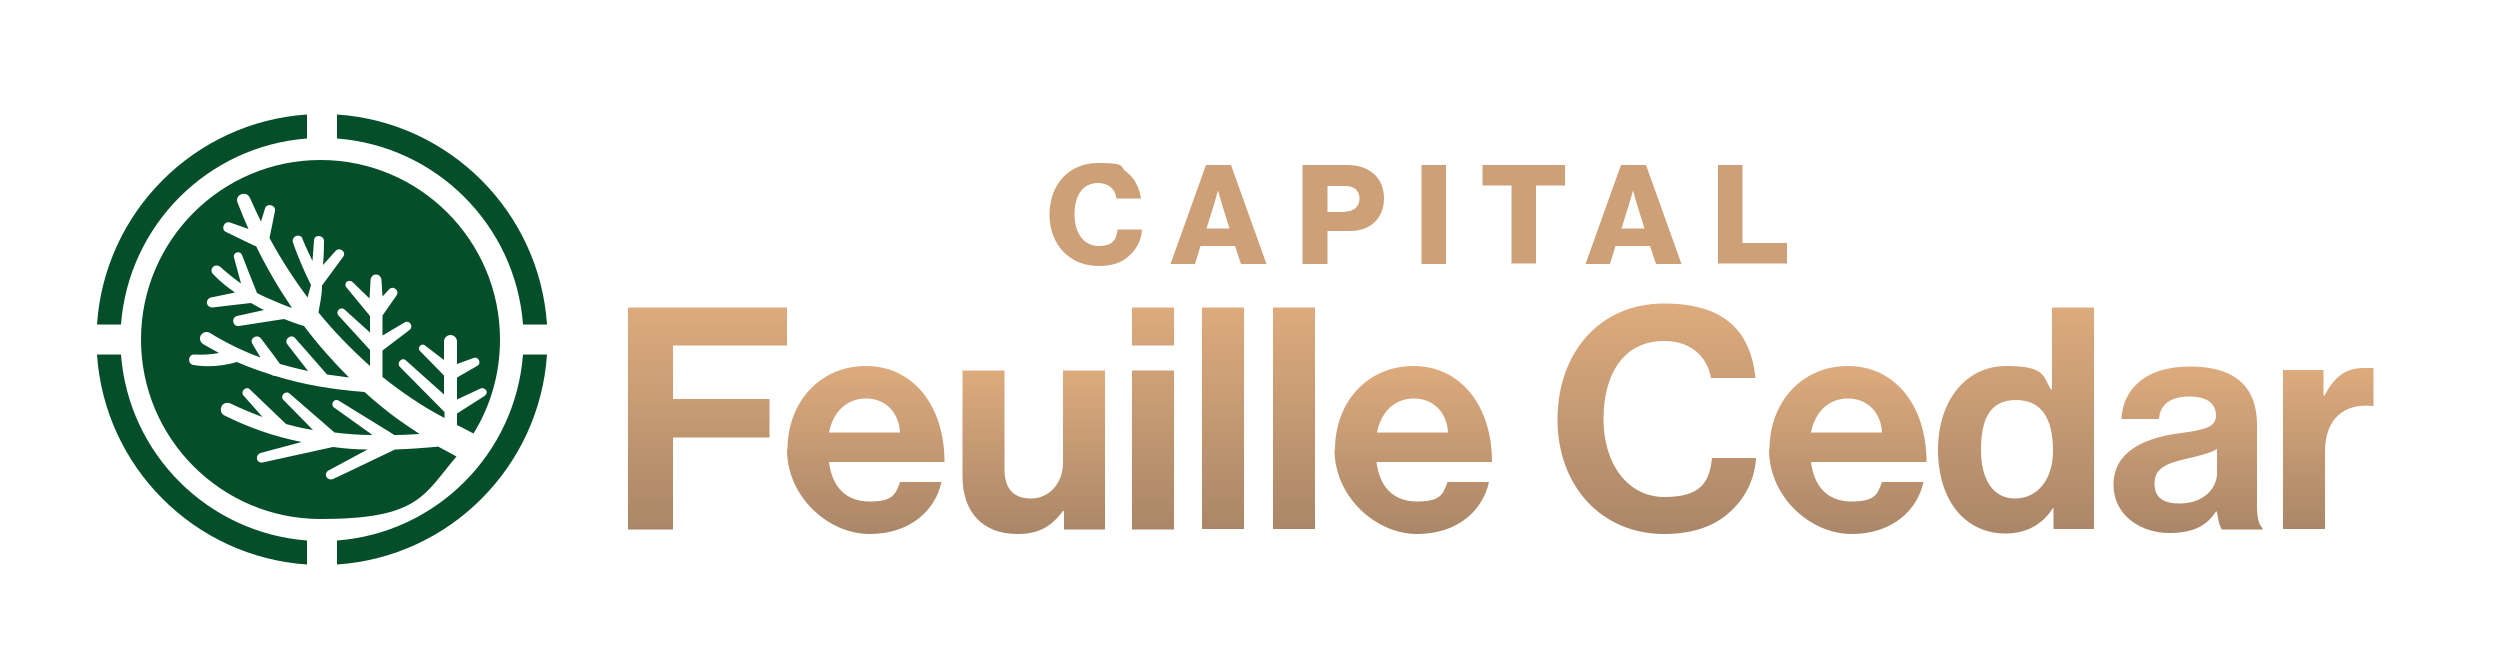 <?xml version="1.0" encoding="UTF-8"?>
<svg xmlns="http://www.w3.org/2000/svg" xmlns:xlink="http://www.w3.org/1999/xlink" version="1.1" viewBox="0 0 500 129">
  <defs>
    <style>
      .cls-1 {
        fill: url(#linear-gradient-8);
      }

      .cls-2 {
        fill: url(#linear-gradient-7);
      }

      .cls-3 {
        fill: url(#linear-gradient-5);
      }

      .cls-4 {
        fill: url(#linear-gradient-6);
      }

      .cls-5 {
        fill: url(#linear-gradient-9);
      }

      .cls-6 {
        fill: url(#linear-gradient-4);
      }

      .cls-7 {
        fill: url(#linear-gradient-3);
      }

      .cls-8 {
        fill: url(#linear-gradient-2);
      }

      .cls-9 {
        fill: url(#linear-gradient);
      }

      .cls-10 {
        fill: url(#linear-gradient-10);
      }

      .cls-11 {
        fill: url(#linear-gradient-11);
      }

      .cls-12 {
        fill: url(#linear-gradient-12);
      }

      .cls-13 {
        fill: #cea078;
      }

      .cls-14 {
        fill: #044f2a;
      }
    </style>
    <linearGradient id="linear-gradient" x1="141.5" y1="61.5" x2="141.5" y2="105.9" gradientUnits="userSpaceOnUse">
      <stop offset="0" stop-color="#ddab7d"/>
      <stop offset="1" stop-color="#aa8668"/>
    </linearGradient>
    <linearGradient id="linear-gradient-2" x1="173.2" y1="73.2" x2="173.2" y2="106.8" xlink:href="#linear-gradient"/>
    <linearGradient id="linear-gradient-3" x1="206.7" y1="74.1" x2="206.7" y2="106.7" xlink:href="#linear-gradient"/>
    <linearGradient id="linear-gradient-4" x1="230.6" x2="230.6" xlink:href="#linear-gradient"/>
    <linearGradient id="linear-gradient-5" x1="244.7" x2="244.7" xlink:href="#linear-gradient"/>
    <linearGradient id="linear-gradient-6" x1="258.8" x2="258.8" xlink:href="#linear-gradient"/>
    <linearGradient id="linear-gradient-7" x1="282.7" y1="73.2" x2="282.7" y2="106.8" xlink:href="#linear-gradient"/>
    <linearGradient id="linear-gradient-8" x1="331.3" y1="60.7" x2="331.3" y2="106.8" xlink:href="#linear-gradient"/>
    <linearGradient id="linear-gradient-9" x1="369.6" y1="73.2" x2="369.6" y2="106.8" xlink:href="#linear-gradient"/>
    <linearGradient id="linear-gradient-10" x1="403.2" x2="403.2" y2="106.8" xlink:href="#linear-gradient"/>
    <linearGradient id="linear-gradient-11" x1="437.6" y1="73.3" x2="437.6" y2="106.6" xlink:href="#linear-gradient"/>
    <linearGradient id="linear-gradient-12" x1="465.7" y1="73.7" x2="465.7" y2="105.9" xlink:href="#linear-gradient"/>
  </defs>
  <!-- Generator: Adobe Illustrator 28.6.0, SVG Export Plug-In . SVG Version: 1.2.0 Build 709)  -->
  <g>
    <g id="Layer_1">
      <g>
        <path class="cls-14" d="M87.9,89.3c-3.1.3-6,.5-8.9.6-1.7.8-12.3,5.9-12.4,5.9-.5.2-1.1,0-1.3-.4-.3-.5,0-1.1.4-1.3l7.8-4.2c-2.4,0-4.6-.2-6.9-.5l-14.1,3.1c-.5.1-1-.2-1.1-.7-.1-.5.2-1,.7-1.2l8.2-2.2c-5.5-1.1-10.6-2.9-15.4-5.3-.7-.3-.9-1.1-.6-1.8.3-.7,1.1-.9,1.8-.6,2.1,1,4.2,1.9,6.4,2.7l-3.8-4.3c-.7-.8.5-2,1.3-1.2l7.2,6.9s0,0,0,0c1.8.5,3.5.9,5.4,1.2l-5.9-6c-.8-.8.4-2,1.2-1.3,0,0,7.3,6.3,9,7.8,2.4.3,5,.5,7.6.5l-7.7-5.5c-.8-.6,0-1.9.9-1.4,0,0,10.4,6.4,11.2,6.9,1.6,0,3.3-.1,5-.2-1.5-1-3-2-4.4-3-2.3-1.7-4.5-3.5-6.6-5.4-6.5-.5-12.4-1.5-17.8-3.2-.2,0-.5,0-.7-.2-2.4-.8-4.8-1.6-7-2.6-2.8.8-5.8,1.1-8.7.6-1.3-.2-1.1-2.2.2-2.1,1.6.1,3.3,0,4.9-.3-1.1-.6-2.2-1.2-3.2-1.8-.6-.4-.8-1.2-.4-1.8.4-.6,1.2-.8,1.8-.4,3.1,1.9,6.5,3.6,10.1,4.9l-1.6-2.7c-.7-1.1.9-2.1,1.7-1.1,0,0,2.9,3.8,3.8,5.1,1.8.5,3.7,1,5.6,1.4l-4.1-5.3c-.8-1,.7-2.2,1.5-1.3,0,0,6,6.8,6.4,7.3,1.4.2,2.9.4,4.4.6-3.2-3.2-6.3-6.7-9-10.3-1.4-.4-2.7-.9-4-1.4-1.4.2-9,1.4-9,1.4-1.3.2-1.6-1.7-.4-2l5.4-1.2c-.9-.4-1.7-.9-2.6-1.4-1.1.1-7.7.9-7.7.9-.5,0-1-.3-1.1-.8-.1-.5.2-1.1.8-1.2l4.8-1c-1.6-1.1-3.1-2.3-4.4-3.7-.4-.4-.4-1,0-1.4.4-.4,1-.4,1.5,0,1.3,1.2,2.7,2.3,4.1,3.3l-1.4-5.2c-.3-1,1.2-1.5,1.6-.5,0,0,2.4,6.2,3,7.6,1.8,1,6.8,3,7,3-2.7-4-5.1-8.1-7.2-12.4,0,0-.1,0-.2,0l-5.8-2.8c-1.1-.5-.4-2.3.8-1.9l3.7,1.3c-.8-1.8-1.5-3.5-2.2-5.3-.6-1.6,1.8-2.5,2.5-.9.7,1.6,1.4,3.1,2.2,4.7l.8-2.6c.4-1.2,2.2-.7,2,.5l-1.1,5.4c2.2,4.1,4.8,8.1,7.6,11.9l.7-2.5c-.7-1.4-1.3-2.7-1.9-4.1-.6-1.4-1.2-2.9-1.7-4.4-.2-.5.1-1.1.6-1.3.5-.2,1.2,0,1.3.6.6,1.5,1.3,2.9,2,4.4l.3-4.1c0-1.3,2-1.1,2,.1,0,0,0,2.8-.2,4.8l2.5-2.8c.8-.9,2.3.2,1.5,1.2l-4.2,5.7c0,2.4-.6,4.4-.7,5.4,3.1,3.8,6.6,7.4,10.3,10.7v-3.2l-6.3-6.9c-.7-.8.4-1.9,1.2-1.2l5.1,4.6v-3.3l-4.7-5.7c-.3-.3-.3-.8,0-1.1.3-.3.9-.3,1.2,0l3.4,3.3.2-3.5c0-.7.4-1.3,1.1-1.3s1.1.6,1.1,1.3l.2,3.1,1.3-1.4c.8-.9,2.2.2,1.5,1.2,0,0-2.3,3.3-2.8,4v4c1.9-1.1,4.4-2.6,4.4-2.6,1-.6,1.9.8,1,1.5,0,0-4.5,3.4-5.4,4.1v5.3c3.9,3.1,8,5.9,12.4,8.2v-1.2l-8.9-9c-.8-.8.4-2.1,1.2-1.3l7.6,6.8v-3.8l-4.8-4.9c-.3-.3-.3-.7,0-1,.2-.3.7-.4,1-.1l3.8,2.9v-3.7c0-.7.6-1.3,1.3-1.3s1.3.6,1.3,1.3v4.5l3.3-1.2c1-.4,1.7,1.1.7,1.6l-4,2.3v4.4l4.7-2.2c.4-.2.8,0,1.1.3.3.4.1.9-.3,1.2,0,0-4.4,2.8-5.5,3.5v2.3c.6.3,1.8.9,3.3,1.7,3.4-5.5,5.3-11.9,5.3-18.8,0-19.8-16.1-35.9-35.9-35.9s-35.9,16.1-35.9,35.9,16.1,35.9,35.9,35.9,20.6-4.8,27.2-12.5c-1.6-.9-3-1.6-3.7-2Z"/>
        <g>
          <path class="cls-14" d="M24.2,64.9c1.5-19.8,17.3-35.7,37.2-37.2v-4.8c-22.5,1.5-40.5,19.5-42,42h4.8Z"/>
          <path class="cls-14" d="M67.4,27.7c19.8,1.5,35.7,17.3,37.2,37.2h4.8c-1.5-22.5-19.5-40.5-42-42v4.8Z"/>
          <path class="cls-14" d="M104.6,70.9c-1.5,19.8-17.3,35.7-37.2,37.2v4.8c22.5-1.5,40.5-19.5,42-42h-4.8Z"/>
          <path class="cls-14" d="M61.4,108.1c-19.8-1.5-35.7-17.3-37.2-37.2h-4.8c1.5,22.5,19.5,40.5,42,42v-4.8Z"/>
        </g>
      </g>
    </g>
    <g id="Layer_2">
      <g>
        <path class="cls-13" d="M209.9,42.9c0-5.9,3.8-10.3,9.7-10.3s4.2.7,5.6,1.7c1.7,1.3,2.7,3.2,3,5.4h-4.9c-.2-1.8-1.6-3.1-3.7-3.1-3.2,0-4.7,2.7-4.7,6.3s1.8,6.3,4.8,6.3,3.6-1.4,3.8-3.3h4.9c-.1,2-1,3.8-2.4,5.1-1.5,1.5-3.5,2.2-6.3,2.2-5.8,0-9.8-4.3-9.8-10.3Z"/>
        <path class="cls-13" d="M241.2,33h5l7.1,19.8h-5.1l-1.2-3.6h-6.9l-1.1,3.6h-4.9l7.1-19.8ZM245.9,45.7l-1.5-4.8c-.3-1-.8-2.8-.8-2.8h0s-.5,1.8-.8,2.8l-1.5,4.8h4.6Z"/>
        <path class="cls-13" d="M260.5,33h8.9c2.4,0,4.2.7,5.4,1.8,1.3,1.2,2,2.9,2,4.9,0,3.8-2.6,6.5-6.7,6.5h-4.6v6.6h-5v-19.8ZM269.1,42.3c1.8,0,2.8-1.1,2.8-2.6s-1-2.5-2.8-2.5h-3.6v5.2h3.6Z"/>
        <path class="cls-13" d="M284.3,33h4.9v19.8h-4.9v-19.8Z"/>
        <path class="cls-13" d="M302.3,37.1h-5.8v-4.1h16.5v4.1h-5.8v15.6h-4.9v-15.6Z"/>
        <path class="cls-13" d="M324.2,33h5l7.1,19.8h-5.1l-1.2-3.6h-6.9l-1.1,3.6h-4.9l7.1-19.8ZM328.9,45.7l-1.5-4.8c-.3-1-.8-2.8-.8-2.8h0s-.5,1.8-.8,2.8l-1.5,4.8h4.6Z"/>
        <path class="cls-13" d="M343.6,33h4.9v15.6h8.9v4.1h-13.8v-19.8Z"/>
      </g>
      <g>
        <path class="cls-9" d="M125.7,61.5h31.7v7.6h-22.8v10.7h19.3v7.7h-19.3v18.4h-9v-44.3Z"/>
        <path class="cls-8" d="M157.5,89.9c0-9.4,6.4-16.7,15.7-16.7s15.7,7.8,15.7,19.2h-23.1c.6,4.9,3.3,7.9,8.1,7.9s5.2-1.5,6.1-3.9h8.3c-1.2,5.6-6.2,10.4-14.4,10.4s-16.5-7.4-16.5-16.9ZM165.9,86.5h14.1c-.2-4-2.9-6.8-6.8-6.8s-6.6,2.7-7.4,6.8Z"/>
        <path class="cls-7" d="M212.8,105.9v-3.7h-.2c-2.2,2.9-4.6,4.6-9.1,4.6-7.1,0-11-4.5-11-11.5v-21.2h8.4v19.8c0,3.7,1.7,5.8,5.3,5.8s6.4-3,6.4-7.2v-18.4h8.4v31.8h-8.1Z"/>
        <path class="cls-6" d="M226.4,61.5h8.4v7.6h-8.4v-7.6ZM226.4,74.1h8.4v31.8h-8.4v-31.8Z"/>
        <path class="cls-3" d="M240.4,61.5h8.4v44.3h-8.4v-44.3Z"/>
        <path class="cls-4" d="M254.6,61.5h8.4v44.3h-8.4v-44.3Z"/>
        <path class="cls-2" d="M267,89.9c0-9.4,6.4-16.7,15.7-16.7s15.7,7.8,15.7,19.2h-23.1c.6,4.9,3.3,7.9,8.1,7.9s5.2-1.5,6.1-3.9h8.3c-1.2,5.6-6.2,10.4-14.4,10.4s-16.5-7.4-16.5-16.9ZM275.5,86.5h14.1c-.2-4-2.9-6.8-6.8-6.8s-6.6,2.7-7.4,6.8Z"/>
        <path class="cls-1" d="M311.5,83.9c0-13.1,8.2-23.2,21.3-23.2s17.4,6.5,18.3,14.9h-8.9c-.8-4.5-4.2-7.4-9.4-7.4-8.2,0-12.1,6.8-12.1,15.6s4.7,15.6,12.2,15.6,9-3.2,9.5-7.8h8.8c-.2,3.9-1.9,7.7-4.9,10.5-3,2.9-7.3,4.7-13.5,4.7-12.5,0-21.3-9.6-21.3-22.9Z"/>
        <path class="cls-5" d="M353.9,89.9c0-9.4,6.4-16.7,15.7-16.7s15.7,7.8,15.7,19.2h-23.1c.6,4.9,3.3,7.9,8.1,7.9s5.2-1.5,6.1-3.9h8.3c-1.2,5.6-6.2,10.4-14.4,10.4s-16.5-7.4-16.5-16.9ZM362.3,86.5h14.1c-.2-4-2.9-6.8-6.8-6.8s-6.6,2.7-7.4,6.8Z"/>
        <path class="cls-10" d="M387.6,90c0-9.9,5.6-16.8,13.6-16.8s7.3,2,9,4.7h.2v-16.4h8.4v44.3h-8.1v-4.2h-.1c-1.9,3-5,5.1-9.5,5.1-8,0-13.5-6.5-13.5-16.8ZM410.6,90.2c0-6.1-2-10.2-7.4-10.2s-7,4.1-7,10,2.4,9.7,6.8,9.7,7.6-3.7,7.6-9.5Z"/>
        <path class="cls-11" d="M443.3,102.3h-.1c-1.6,2.4-3.9,4.3-9.4,4.3s-11.1-3.4-11.1-9.7,5.7-9.2,12.8-10.2c5.3-.7,7.7-1.2,7.7-3.6s-1.8-3.8-5.3-3.8-5.9,1.4-6.1,4.5h-7.5c.2-5.6,4.4-10.5,13.7-10.5s13.4,4.3,13.4,11.7v16.2c0,2.4.4,3.8,1.1,4.4v.3h-8.1c-.5-.6-.8-2.1-1-3.5ZM443.4,94.6v-4.8c-1.5.9-3.8,1.4-5.9,1.9-4.4,1-6.6,2-6.6,5s2,4,5,4c4.8,0,7.5-3,7.5-6.1Z"/>
        <path class="cls-12" d="M464.7,79.1h.2c1.9-3.6,4.1-5.5,7.8-5.5s1.5,0,2,.2v7.4h-.2c-5.5-.6-9.5,2.4-9.5,9.1v15.5h-8.4v-31.8h8.1v5.1Z"/>
      </g>
    </g>
  </g>
</svg>